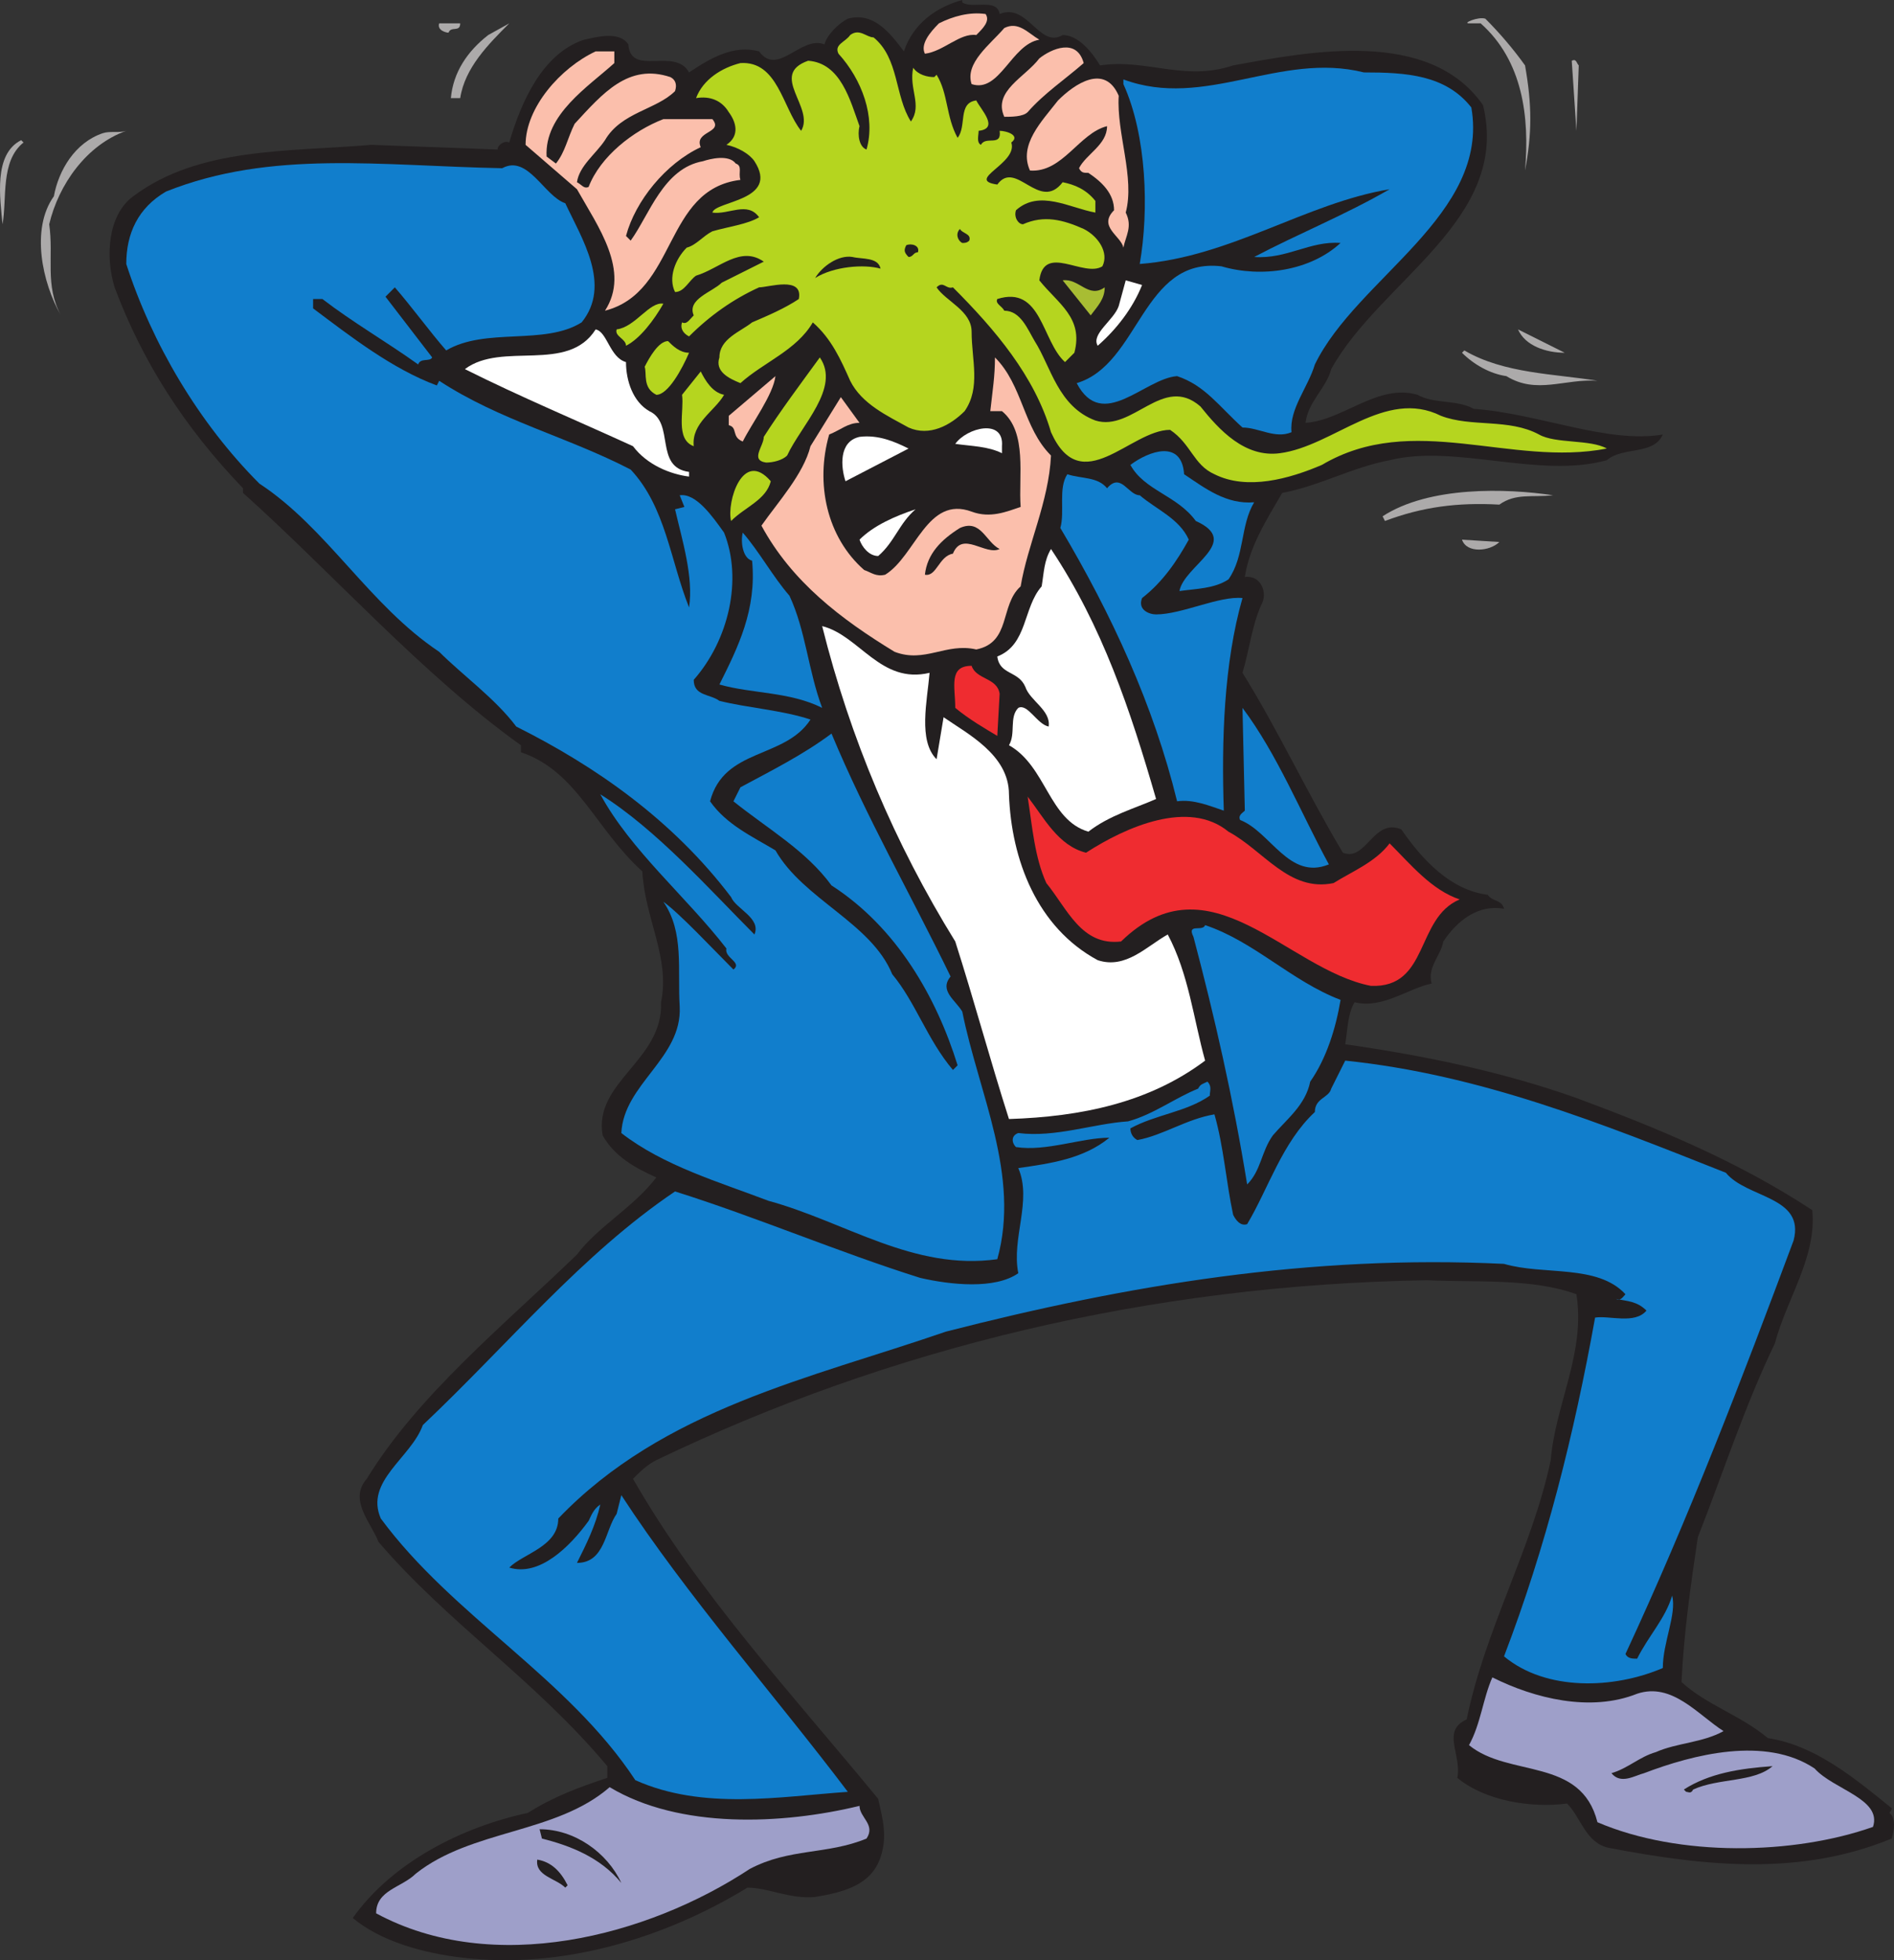 <svg xmlns="http://www.w3.org/2000/svg" width="608.306" height="629.3"><rect width="100%" height="100%" fill="#333333" stroke="none"/><path fill="#231f20" fill-rule="evenodd" d="M309.056.75c3 2.25 11.25-1.5 12 3.75 9-3.75 12.75 11.25 20.25 6.75 5.25 0 9.75 6 12 9.75 15-2.25 27 5.25 42.75 0 24.75-4.5 63-12 80.25 12.75 9 36.75-33 56.25-48.75 84.75-1.5 6-7.5 10.5-8.25 17.25 12-.75 23.25-12.75 36-9 5.25 3 12.75 1.5 18 4.5 21 1.5 42.75 11.25 60.75 8.25-3 6.75-12.75 3.75-18 8.25-21.75 6-48.75-5.25-69.75 0-12 2.25-22.5 8.25-34.5 10.5-5.25 9-10.5 17.25-12 27 5.25-.75 7.5 5.25 5.25 9-3 6.75-3.75 14.25-6 21.75 11.25 18 21 39 32.25 57.75 7.5 3 9.75-11.25 18.75-7.5 6.75 9.75 15.75 19.5 27.75 21 1.5 2.25 4.5 1.5 5.25 4.5-8.25-1.5-15 3.75-19.5 10.5-.75 4.5-5.25 8.25-3.75 13.5-7.5 1.5-15.75 8.25-24.75 6-2.25 3.75-2.25 9-3 13.5 26.25 3.75 51 9 74.25 17.25 26.25 9.75 51.75 20.25 75.75 36 1.5 15-8.25 28.5-12 42.75-9.75 20.25-16.5 41.25-24.75 62.25-2.25 15-4.5 30.75-5.25 46.5 8.25 7.5 18.75 10.5 27.75 18 15 2.25 27.75 12.75 39.75 22.5 0 .75-.75 1.5-.75 1.5 2.25 1.5 1.5 6 .75 8.25-29.25 12-59.25 9-90.75 3-7.5-1.5-9-9.75-13.5-14.25-11.25 1.5-26.25-.75-35.25-8.25 1.5-7.5-5.25-15 3-18.75 6-29.25 21-54.75 27-83.25 1.5-18 11.25-34.5 8.25-53.25-14.25-5.25-33-3.75-48-4.5-89.25 1.5-172.5 21.75-247.5 57.75-3 1.5-5.25 3.75-7.5 6 21 36.75 51 69 78.75 102.75 1.5 6.75 3 12 .75 18.75-3 9-12 11.25-21 12.75-8.25.75-15-3-21.75-3-27 16.5-60 26.25-91.5 22.5-12.75-1.5-26.25-5.25-35.25-12.75 12.75-18 35.25-29.25 56.25-33.75 8.25-5.25 16.5-8.25 25.5-11.25V567c-23.25-27.75-51-45.75-73.5-72-2.25-6-9.75-13.5-3.75-20.25 16.5-27 44.25-49.5 67.5-72 6.75-9 18-15 25.5-24.75-6.75-3-13.5-6.75-17.25-13.5-3-17.25 19.5-24 18.75-42.75 3-14.25-5.25-27-6-42-15-13.5-21-32.25-39-38.25v-2.25c-31.5-22.5-60.75-55.5-89.25-81v-1.5c-18.75-19.5-32.25-40.5-41.25-64.5-3-9.75-2.25-23.25 6-29.25 21-15.75 49.5-14.25 76.5-16.5l40.5 1.5c0-1.5 2.25-3 3.75-2.25 3.75-12.75 10.5-28.5 24-33 3.75-.75 11.25-3 14.25 1.5.75 10.5 15 .75 19.5 9 6.75-4.5 14.25-9 22.5-6.75 6 8.25 13.5-5.25 21-2.25.75-3 4.5-6.75 7.5-8.25 8.25-2.25 13.5 4.5 18 10.5 3-9 10.5-14.25 18.75-16.5v.75"/><path fill="#fbbfac" fill-rule="evenodd" d="M316.556 4.5c1.5 2.25-.75 4.5-3 6.75-5.25-.75-10.5 5.25-16.5 6-1.5-3 1.5-6.75 4.5-9.75 4.5-2.25 9.75-3.75 15-3"/><path fill="#acaaaa" fill-rule="evenodd" d="M489.806 21c2.25 12.75 2.25 21.75 0 33.75 1.5-17.25-.75-35.25-14.25-47.25h-3.75c-2.25 0 3-2.25 5.25-1.5 4.5 4.5 9 9.75 12.75 15m-342-13.5c0 3-3 .75-3.75 3-.75 0-3.75-.75-3-3h6.75m0 24h-3c.75-8.25 5.25-15 12-20.25l6.75-3.75c-6.75 6.75-14.25 14.25-15.75 24"/><path fill="#fbbfac" fill-rule="evenodd" d="M333.806 12.75c-9 1.5-12.75 17.25-21.75 14.25-2.25-6.75 6-12.75 10.5-18 4.5-2.25 7.5 1.5 11.25 3.75"/><path fill="#b5d51f" fill-rule="evenodd" d="M292.556 39c3.75-5.25-.75-10.5.75-17.25 1.5 2.25 4.5 3 6.75 3l.75-.75c3.75 6 3 13.5 6.75 20.25 3-3.75 0-11.25 6-12 1.5 3 7.5 9 .75 9.75 0 1.5-.75 3.75.75 4.5 1.5-3 6.75.75 6-4.5 2.25 0 6.75 1.5 3.75 3.75 2.25 6.75-15 12-4.5 13.5 6-8.25 13.5 9 21-.75 3.75.75 7.5 2.25 10.5 6v3.75c-8.25-1.5-18-7.5-25.5-.75-.75 2.25.75 4.5 2.25 4.5 6.75-3 12.75-1.5 19.5 1.5 4.5 2.25 8.25 7.5 6 12-6 3.75-18.75-7.5-20.25 4.5 6 7.5 14.25 12 11.25 23.25l-3 3c-7.5-6.75-7.5-24.75-21.75-20.25-.75 1.5 1.5 2.25 2.25 3.75 5.25 0 7.5 6 9.75 9.75 5.25 8.25 7.5 21 19.5 25.5 12 3.75 21.75-15 33.75-4.5 6 7.5 14.25 16.5 25.5 15 17.25-2.25 33.75-21 51.75-12 9.75 3.75 21.75.75 31.5 6 5.25 3 16.5 1.5 21.75 4.5-30.75 6-62.25-12-91.5 5.25-10.5 4.5-24 8.25-34.5 3-6.75-3-7.5-9.75-14.25-14.25-12.75 0-28.5 22.5-38.25.75-5.25-18-18-33-31.5-46.5-2.25.75-3-2.25-5.25 0 3 4.5 11.25 7.5 11.25 14.25 0 9 3 18-2.25 25.5-4.5 4.5-11.25 8.25-18 5.25-6.75-3.75-15-7.5-18.75-15-3-6.75-6-13.5-12-18.75-5.25 9-15.75 12.75-23.25 19.5-3.75-1.5-8.25-3.75-6.75-8.25 0-6 6.75-8.25 10.5-11.25 5.25-2.25 10.5-4.5 15-7.5 1.5-7.5-9.75-3.75-12.75-3.75-8.25 3.75-15.75 9-22.5 15.75-1.5-.75-3-2.25-2.25-4.5 1.5.75 2.25-.75 3.75-2.25-2.25-5.25 6-7.5 9-10.5l13.5-6.75c-7.5-5.25-14.25 2.25-21.75 4.5-2.25 1.5-3.75 5.25-6.75 5.25-2.25-4.5 0-10.5 3.75-14.25 3-.75 5.25-3.75 8.25-5.25 5.25-1.5 11.25-2.25 15-4.5-3.75-5.25-9.75-.75-15-1.5.75-3.75 21.75-3.75 13.5-16.5-1.5-2.25-5.25-4.5-9-5.25 4.5-3 3-7.5.75-10.5-2.25-3.75-6-5.25-10.5-4.5 2.25-6 8.25-9.75 14.25-11.25 12-.75 13.5 14.25 19.5 21.75 4.5-7.5-10.5-18 2.25-22.5 10.5.75 13.5 12.75 16.5 21-.75 3 0 6.75 2.25 7.5 3-10.5-1.5-22.5-9-30.75-1.5-3 2.25-3.75 3.75-6 3-2.25 5.25.75 7.5.75 8.25 6.75 6.75 18.75 12 27"/><path fill="#fbbfac" fill-rule="evenodd" d="M348.056 20.25c-6 5.25-12.75 9.75-18 15.75-1.5 1.5-5.25 1.5-7.5 1.5-3.75-8.25 6.75-12.75 11.25-18.75 3.75-3 12-6.75 14.25 1.5m-150.75 0c-8.25 7.5-22.5 16.5-21.75 30l3 2.25c3-3.75 3.75-8.25 6-12.75 9-9.75 17.25-19.5 30.75-15 1.5.75 2.25 2.25 1.5 4.5-6 6-17.25 6.75-22.5 15.75-3 4.5-8.25 8.25-9 13.5 1.5.75 2.25 2.25 3.75 1.5 3.75-9.75 14.25-18 24-21.75h15.75c3.75 4.5-6 3.75-3.75 9-11.25 5.25-21 17.25-24 28.5l1.5 1.5c6-8.25 10.5-23.25 23.25-25.5 2.25-.75 8.25-2.25 10.5.75 2.25.75.75 3 1.5 5.25-24.75 3-20.25 36-43.5 42 8.25-12.75-2.25-27-9-39l-16.5-14.25c0-12 11.25-24.75 22.5-30h6v3.75"/><path fill="#acaaaa" fill-rule="evenodd" d="m507.056 21-.75 21-1.5-22.5c1.5-.75 1.5.75 2.25 1.5"/><path fill="#117ecc" fill-rule="evenodd" d="M472.556 34.5c6 34.5-36.75 54.75-50.25 82.5-2.25 7.5-8.25 14.25-7.5 21.75-5.25 2.25-10.5-1.5-15.75-1.5-7.5-6.75-12-13.5-21-16.5-10.5.75-24 18-32.25 2.25 20.25-6 21-40.5 46.5-37.5 12.75 3.75 28.5 1.5 38.25-7.5-9.75-.75-17.25 5.25-27.75 4.5 14.25-7.5 29.25-13.5 43.5-21.75-27 4.5-51 21.75-80.25 24 3-17.25 2.25-41.25-5.25-57.75v-1.5c26.25 9.75 50.25-9 77.25-2.25 13.5 0 26.25.75 34.5 11.25"/><path fill="#fbbfac" fill-rule="evenodd" d="M359.306 30.75c-.75 12 5.25 26.25 2.25 37.5 2.25 4.5 0 7.5-.75 11.25-.75-3.75-8.25-6.75-3-12 0-5.25-3.75-9-8.25-12-1.5 0-2.25 0-3-1.5 2.25-4.5 9-7.5 9-13.5-9 2.25-14.25 15-24.75 14.25-3.75-8.25 3.75-15.75 9-22.5 5.25-5.25 15-12 19.5-1.5"/><path fill="#acaaaa" fill-rule="evenodd" d="M40.556 42c-12.75 4.5-21.75 17.25-24.75 30 1.5 10.5-1.5 19.5 3.75 29.25-6-10.5-9.75-27.75-2.25-38.25 1.5-8.25 6.75-17.25 15.75-20.25 2.25-.75 5.25 0 7.5-.75m-33 3.75c-7.5 6-5.25 18-6.75 26.25-.75-8.25-3-22.5 6-27l.75.75"/><path fill="#117ecc" fill-rule="evenodd" d="M161.306 54c8.25-4.5 13.5 9 20.25 11.25 5.25 11.25 15 26.25 5.25 38.25-12 7.5-30.75 1.5-43.5 9-5.25-6-11.25-14.25-16.5-20.25l-3 3 15 19.5c-.75 1.5-3.75 0-4.5 2.25-10.5-7.5-21-13.5-30.75-21h-3v3c12 9 25.5 19.5 39.75 24.75l.75-1.5c19.5 12.75 41.25 18 61.5 28.5 11.25 12 12.75 29.25 18.75 44.25 1.5-9.75-2.25-21.75-4.5-31.5l3-.75-1.5-3.75c5.25-.75 10.5 6.75 14.25 12 6 15 1.5 34.5-9.75 47.25 0 5.25 5.25 4.5 8.25 6.75 9 2.25 20.25 3 29.25 6-8.25 12.75-27.75 9-32.25 26.25 5.25 7.5 13.5 11.25 21 15.75 9 15.75 30.75 23.25 37.5 39.75 7.5 9 11.25 21 19.5 30.75l1.5-1.5c-6.75-21.75-19.5-44.25-40.5-57.75-8.25-11.25-20.25-18-31.5-27l2.25-4.5c9.75-5.25 20.25-10.5 29.25-17.25 11.25 27 25.5 51.75 38.25 78-3.75 4.5 1.5 7.5 3.75 11.25 5.25 26.25 18.75 52.5 11.25 79.5-27 3.75-48.75-12-73.5-18.75-15.75-6-33.75-11.25-47.25-21.75.75-15.75 19.5-24 18.75-40.5-.75-12 1.5-24-5.25-33.75 5.25 3.75 15.75 15 22.5 21.75 3-2.25-3-3.75-2.25-6.75-12.75-16.5-30.75-31.5-40.5-49.5 18 11.25 35.25 30.75 49.5 45 2.25-5.25-6-8.25-7.5-12-18.75-24.75-43.5-42-69-54.75-6.75-9-17.25-16.5-24.75-24-22.5-15-36-39.75-57.75-54-19.5-19.5-34.5-45-42.75-70.5 0-9.75 3.75-18 12.75-23.25 33.75-13.5 69-8.25 108-7.5"/><path fill="#231f20" fill-rule="evenodd" d="M311.306 77.25c-.75.75-1.5.75-2.25.75-1.5-.75-2.25-3-.75-4.5.75 1.5 3.75 1.5 3 3.75m-16.5 3.75c-1.5 0-1.5 1.5-3 1.5-1.5-1.5-1.5-2.25-.75-3.75 1.5-.75 4.5 0 3.75 2.25m-12 5.25c-5.25-1.5-15-.75-21 3 2.25-3.75 7.5-7.5 12-6.75 3 .75 8.25 0 9 3.75"/><path fill="#a8bd33" fill-rule="evenodd" d="M354.806 92.25c0 3.75-2.25 6-4.5 9l-9-11.25c5.25-.75 8.25 6 13.5 2.25"/><path fill="#fff" fill-rule="evenodd" d="M366.806 91.5c-3 7.5-8.25 14.25-14.25 19.5-2.25-3.75 5.25-8.25 6.75-12.75l2.25-8.25 5.25 1.5"/><path fill="#b5d51f" fill-rule="evenodd" d="M213.056 97.5c-3 5.25-7.5 11.25-12 13.5 0-2.25-3.75-3-3-5.25 6-.75 10.5-9 15-8.25"/><path fill="#fff" fill-rule="evenodd" d="M201.056 116.25c0 6 2.25 12.75 7.5 15.75 8.25 3.75 1.5 18 12.75 19.5v1.5c-6-.75-13.5-3.75-18-9.75-18-8.25-36-15.75-54-24.75 12-9 33 1.5 42-12.75 3.75.75 4.5 9 9.75 10.5"/><path fill="#acaaaa" fill-rule="evenodd" d="M502.556 113.25c-6 0-12.75-2.25-15-7.5l15 7.5"/><path fill="#b5d51f" fill-rule="evenodd" d="M221.306 113.25c-2.25 5.25-6.75 13.5-10.5 13.5-4.5-2.25-3-6.75-3.75-9 1.5-3 4.5-8.25 7.5-8.25 1.5 1.5 3.75 3.75 6.75 3.75"/><path fill="#acaaaa" fill-rule="evenodd" d="M513.056 122.25c-10.5-.75-19.5 4.5-29.25-1.5-5.25-.75-10.5-3.75-14.25-7.5l.75-.75c12.75 7.5 29.25 7.5 42.75 9.75"/><path fill="#b5d51f" fill-rule="evenodd" d="M252.806 146.25c-1.5 1.5-4.5 2.25-6.75 2.25-5.25-.75-.75-5.25-.75-8.25 5.25-8.25 12-17.25 18-25.5 6.75 9.75-6 21.75-10.5 31.5"/><path fill="#fbbfac" fill-rule="evenodd" d="M337.556 146.25c-.75 15-7.5 28.5-9.75 42-6.75 6-3 18-14.25 20.25-9.75-2.25-16.5 4.5-26.25.75-17.25-10.5-33-22.5-42.75-40.5 5.25-7.5 13.5-16.5 15.75-25.5l9.75-15.75 6 8.25c-3.75 0-6 2.25-9.75 3.75-4.5 15.75-.75 33 11.25 43.5 2.25.75 3.75 2.25 6.75 1.5 9.75-6 13.5-25.5 27.75-20.25 6 2.25 11.25 0 15.75-1.5-.75-9.75 2.25-24-6-30.75h-3.75c.75-6.75 1.5-11.25 1.5-17.25 9 9 9 22.5 18 31.5"/><path fill="#b5d51f" fill-rule="evenodd" d="M232.556 126.75c-3 5.25-10.5 9-9.75 16.5-6-2.25-3-11.25-3.75-16.5l6-7.5c1.5 3 3.75 6.75 7.5 7.5"/><path fill="#fbbfac" fill-rule="evenodd" d="M238.556 141.75c-3.75-1.5-1.5-4.5-4.5-5.25v-3l15-12.75c-.75 6-7.5 15-10.5 21"/><path fill="#fff" fill-rule="evenodd" d="M321.806 143.25v2.25c-4.5-2.25-9.75-2.25-15-3 3.75-5.25 15.75-8.25 15 .75m-30 .75-20.25 10.5c-1.5-4.5-2.25-12.75 4.5-14.25 6-.75 11.25 1.5 15.75 3.75"/><path fill="#117ecc" fill-rule="evenodd" d="M380.306 152.25c6.75 4.5 13.5 9.75 22.5 9-4.5 7.5-3 17.25-8.25 24.75-4.5 3-10.5 3-15.75 3.75 1.5-8.25 20.25-15.75 5.25-22.5-6-8.25-16.5-9.75-21-18 6-4.5 16.5-8.25 17.25 3"/><path fill="#b5d51f" fill-rule="evenodd" d="M247.556 154.5c-1.5 6-8.25 8.25-12.75 12.75-1.5-6 3.75-23.25 12.75-12.75"/><path fill="#117ecc" fill-rule="evenodd" d="M355.556 156.75c4.5-5.25 6.75 2.25 10.5 2.25 5.25 4.5 12.75 7.5 15.75 14.25-3.75 6.75-8.25 13.5-15 18.75-1.5 3.75 2.25 5.25 4.5 5.25 8.25 0 20.25-6 27.75-5.25-6 21-6.75 45.75-6 68.25-4.5-1.5-9.75-3.75-15-3-7.5-30.75-21-60-37.5-87.75 1.5-5.25-.75-12.75 2.25-17.25 4.5 1.5 9.75.75 12.75 4.5"/><path fill="#acaaaa" fill-rule="evenodd" d="M498.806 159c-6.75.75-12-.75-17.25 3-13.5-.75-24.75.75-36.75 5.25l-.75-1.5c15-9.75 39.75-9 54.75-6.75"/><path fill="#fff" fill-rule="evenodd" d="M294.056 163.5c-5.25 4.5-6.75 10.5-12 15-3 0-5.25-3-6-5.25 4.5-4.5 11.25-7.5 18-9.75"/><path fill="#231f20" fill-rule="evenodd" d="M321.056 176.25c-4.5 2.25-12-6-15 1.5-4.5.75-5.25 7.5-9 6.75.75-6.75 5.25-11.25 11.25-15 6.75-3 8.25 4.5 12.75 6.75"/><path fill="#117ecc" fill-rule="evenodd" d="M253.556 191.25c5.25 11.25 6 24 10.5 36-10.5-5.25-22.5-4.5-33-7.5 6-12 12-24 10.5-39.75-3-.75-3.75-6-3-9 5.25 6 9.75 14.25 15 20.25"/><path fill="#acaaaa" fill-rule="evenodd" d="M481.556 174c-3 3-10.5 3.75-12-.75l12 .75"/><path fill="#fff" fill-rule="evenodd" d="M371.306 256.5c-6.75 3-15 5.25-21.75 10.5-12.75-3.75-13.5-21-25.5-27.75 2.25-3.75 0-9 3-12 3-1.5 6 5.25 9.75 6 .75-5.25-6-8.25-7.5-12.75-2.25-5.25-8.25-3.75-9-9.75 9.75-3.75 8.25-15.75 14.25-22.5.75-4.5.75-8.25 3-12 16.5 24.75 25.5 51.75 33.75 80.25"/><path fill="#fff" fill-rule="evenodd" d="M298.556 216c-.75 9-3.75 21.75 2.25 27.75l2.25-13.5c7.5 5.25 21 12 21 24.75.75 21 9 42.75 28.5 53.25 9 3 15.75-4.5 22.5-8.25 6.75 12.75 8.25 27 12 40.5-18 13.5-39.75 18-63 18.75-6-18.75-11.25-38.25-17.25-57-19.5-31.5-33.75-65.25-42.75-101.25 12 3 18.75 18.75 34.5 15"/><path fill="#ef2c30" fill-rule="evenodd" d="m321.056 222.75-.75 13.5c-3.75-2.25-9-5.25-13.5-9 0-6.75-2.25-13.5 5.25-13.5 1.5 4.5 8.25 3.75 9 9"/><path fill="#117ecc" fill-rule="evenodd" d="M426.806 277.5c-12.75 5.25-18.75-10.5-28.5-14.25-.75-1.5.75-2.25 1.5-3l-.75-33c11.25 15 18.75 33.75 27.75 50.25"/><path fill="#ef2c30" fill-rule="evenodd" d="M348.806 273.75c12.75-8.25 33-17.25 45.75-6.75 11.25 6 19.5 19.5 33.75 16.5 6-3.75 13.5-6.75 18-12.75 6.75 6.75 13.5 15 22.5 18-14.25 6-9.75 28.5-28.5 27.75-27-5.25-51.75-42-80.25-14.25-12.75 1.5-17.25-10.5-24-18.75-3.75-8.25-4.5-18-6-27.75 5.25 6.75 9.75 15.75 18.75 18"/><path fill="#117ecc" fill-rule="evenodd" d="M430.556 321c-1.5 9-4.5 18.75-9.75 26.25-1.5 7.5-7.5 12-12 17.25-3.75 5.25-3.75 11.25-8.25 15.75-4.5-27.75-10.5-54-17.25-79.5-2.25-4.5 3-1.5 3.75-3.75 15.75 5.25 27.75 18 43.5 24"/><path fill="#231f20" fill-rule="evenodd" d="m244.556 301.5 2.25 3-2.25-3"/><path fill="#117ecc" fill-rule="evenodd" d="M554.306 376.5c6.75 8.25 25.5 7.5 21.75 21.75-16.5 44.25-33.75 89.25-54 132.75.75 1.5 2.25 1.5 3.75 1.5 3.75-7.5 9-12.75 11.25-20.25 1.5 6-3 15-3 23.25-15.75 6.75-37.5 7.5-51-3.75 13.5-35.25 22.5-71.25 29.25-108.75 4.5-.75 12.75 2.25 16.5-2.25-3-3-6-3-9.75-3.75 1.5.75 2.25-.75 3-1.5-9-9.75-26.25-6-39-9.75-62.25-3-120.75 6.75-179.25 21.75-43.5 15-90.75 24.75-124.5 60 0 9-11.25 11.25-15.75 15.75 9.75 3 19.5-6.75 25.5-15 .75-1.5 1.5-3.75 3.75-5.25-1.5 6.75-4.5 12.75-7.5 18.75 9 0 9-10.5 12.75-15.75l1.5-6c21 32.25 49.5 64.5 72.75 95.25-21.75 1.5-46.5 6-68.25-3.75-21.75-33-58.5-52.5-81.75-84-5.25-12 9.75-19.5 13.5-30 27.75-26.25 51-54.75 81-75 26.25 8.25 52.5 19.5 78.75 27.75 9.75 2.25 24 3.75 31.5-1.5-2.25-11.25 4.5-23.25 0-33.75 10.5-1.5 21-3 29.25-9.75-9 0-20.25 4.5-30 3-1.5-1.5-1.5-3.75.75-4.5 12 1.5 24-3 35.25-3.75 8.25-2.25 15-7.5 22.5-10.5.75-1.5 1.5-1.5 3-2.25 1.5 1.5.75 3 .75 4.5-7.5 5.25-17.25 6-25.5 10.5 0 1.5.75 3 2.25 3.75 8.25-1.5 15.75-6.75 24.75-8.25 3 10.5 3.75 21.75 6 32.25.75 1.5 2.25 3.75 4.5 3 6.75-11.25 11.25-26.25 21.75-36 0-4.5 4.5-4.5 5.25-7.5l4.5-9c43.5 4.5 82.5 20.25 122.25 36"/><path fill="#9e9fc9" fill-rule="evenodd" d="M525.806 543.75c11.25-3.75 19.5 6.75 27.75 12-6.75 3.75-15 3.75-21.75 6.75-5.25 1.5-9 5.25-14.25 6.75 3 3.75 7.5.75 10.5 0 15.75-6 39-12 54.75-1.5 6 6.75 21.75 9.75 18.75 18.75-25.5 9-62.25 9.75-88.5-1.5-5.25-21-28.5-14.25-41.25-24.75 3.75-6.75 4.5-15 7.5-21.75 13.5 6.75 31.5 11.25 46.5 5.25"/><path fill="#231f20" fill-rule="evenodd" d="M569.306 567c-6 5.25-17.25 3.75-25.5 7.5-.75 1.5-1.5.75-2.25.75l-.75-.75c8.25-5.25 18-6.75 28.5-7.5"/><path fill="#9e9fc9" fill-rule="evenodd" d="M276.056 579.75c0 3.75 5.25 6 2.25 10.5-12.75 5.25-24.75 3-37.5 9.75-33 21.75-82.5 34.5-120 14.25 0-7.5 8.25-8.25 12.75-12.75 18-14.25 45-12.75 62.25-27.75 22.5 13.5 55.5 12 80.25 6"/><path fill="#231f20" fill-rule="evenodd" d="M199.556 604.5c-6.75-8.25-16.5-12-25.5-14.25l-.75-3c11.25 0 21.75 7.5 26.25 17.25m-17.25.75-.75.75c-3-3-9.75-3.75-9-9 4.5.75 7.5 3.75 9.75 8.25"/></svg>
